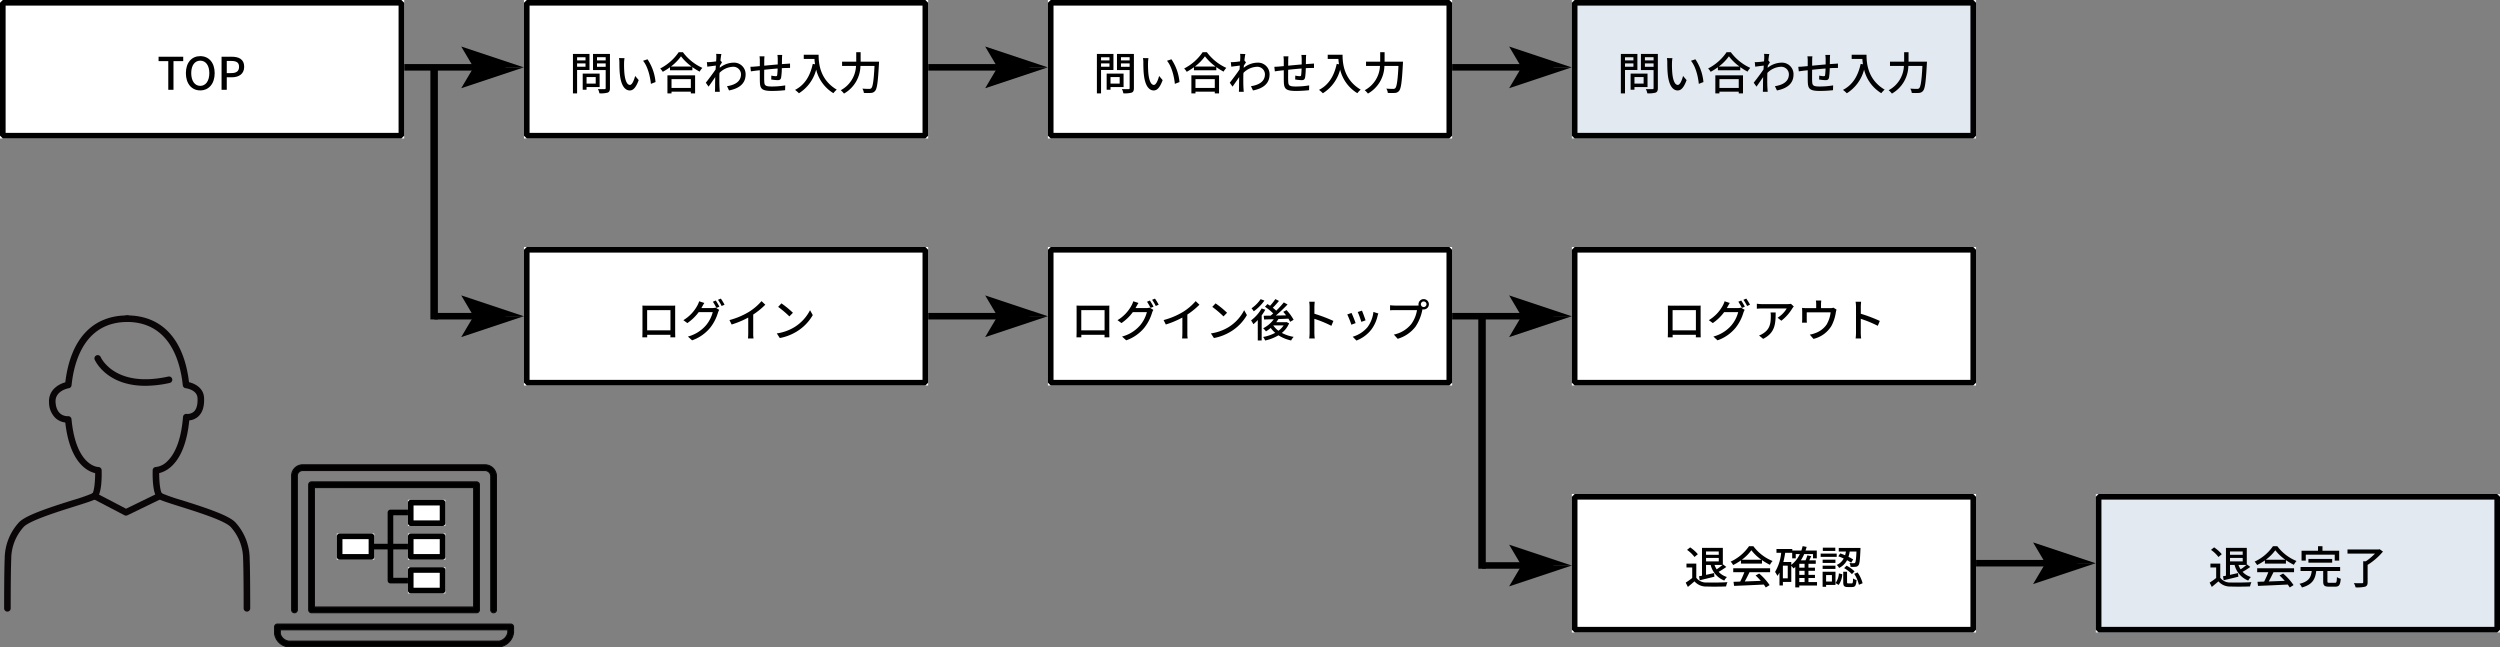<svg xmlns="http://www.w3.org/2000/svg" width="668" height="172.997"><rect width="100%" height="100%" fill="#808080" stroke="none"/><g data-name="グループ 3624"><path d="M78.689 163.722a.76.76 0 00.76-.76V127.24a1.44 1.44 0 011.353-1.521 1.555 1.555 0 01.167 0h48.645a1.547 1.547 0 011.524 1.571v35.676a.76.76 0 001.521 0v-35.591a3.077 3.077 0 00-2.973-3.175H80.974a2.939 2.939 0 00-3.038 2.838v35.924a.76.76 0 00.753.76zm4.561-34.962a.76.76 0 00-.76.76v33.442a.76.76 0 00.76.76h44.086a.761.761 0 00.761-.76V129.52a.761.761 0 00-.761-.76zm43.313 33.442H84.008v-31.924h42.555zm9.89 4.551H74.13a.76.76 0 00-.76.76v1.8a4.1 4.1 0 003.8 3.534h56.244a4.374 4.374 0 003.8-3.8v-1.518a.761.761 0 00-.747-.774zm-.761 2.281a2.972 2.972 0 01-2.28 2.28H77.171a2.667 2.667 0 01-2.281-2.006v-1.025h60.8z"/><path data-name="パス 33928" d="M77.17 172.997a4.274 4.274 0 01-3.949-3.664v-1.806a.916.916 0 01.911-.925h62.346a.912.912 0 01.888.926v1.516a4.523 4.523 0 01-3.933 3.949zm-3.04-6.094a.611.611 0 00-.61.61v1.8a3.967 3.967 0 003.66 3.385h56.234a4.216 4.216 0 003.653-3.669v-1.5a.607.607 0 00-.171-.437.6.6 0 00-.428-.186l-.012-.151v.15zm3.04 4.562a2.835 2.835 0 01-2.426-2.12v-1.062a.15.15 0 01.15-.15h60.8a.15.15 0 01.15.15v.751a.15.15 0 010 .031 3.131 3.131 0 01-2.395 2.4zm-2.13-3.032v.875a2.526 2.526 0 002.148 1.857h56.226a2.826 2.826 0 002.13-2.147v-.584zm60.653.6zm-3.8-5.156a.914.914 0 01-.91-.912V127.29a1.4 1.4 0 00-1.376-1.42H80.965a1.165 1.165 0 00-.156 0 1.289 1.289 0 00-1.214 1.361v35.731a.912.912 0 01-.911.911.912.912 0 01-.908-.911V127.03a3.064 3.064 0 01.978-2.151 3.124 3.124 0 012.214-.83h48.712a3.23 3.23 0 013.118 3.33v35.586a.912.912 0 01-.905.913zm-2.28-38.309a1.7 1.7 0 011.674 1.723v35.674a.61.61 0 101.219 0v-35.59a2.924 2.924 0 00-2.827-3.025l-.063-.151v.15H80.872a2.788 2.788 0 00-2.789 2.695v35.92a.609.609 0 101.218 0v-35.725a1.589 1.589 0 011.494-1.669 1.165 1.165 0 01.187 0zm-2.277 38.3H83.25a.912.912 0 01-.911-.911V129.52a.912.912 0 01.911-.911h44.086a.912.912 0 01.911.911v33.442a.912.912 0 01-.911.911zM83.25 128.905a.61.61 0 00-.61.61v33.447a.61.61 0 00.61.61h44.086a.611.611 0 00.611-.61V129.52a.611.611 0 00-.611-.61zm43.313 33.442H84.008a.15.15 0 01-.15-.15v-31.919a.15.15 0 01.15-.15h42.555a.15.15 0 01.15.15v31.924a.15.15 0 01-.15.15zm-42.4-.3h42.251v-31.618H84.161z" fill="#0a0607"/><g data-name="グループ 3752" stroke="#000" stroke-width="1.5"><g data-name="長方形 2160" fill="#fff" stroke-linecap="round" stroke-linejoin="round"><path d="M90 142.551h10v7H90z" stroke="none"/><path fill="none" d="M90.75 143.301h8.5v5.5h-8.5z"/></g><g data-name="長方形 2161" fill="#fff" stroke-linecap="round" stroke-linejoin="round"><path d="M109 133.551h10v7h-10z" stroke="none"/><path fill="none" d="M109.75 134.301h8.5v5.5h-8.5z"/></g><g data-name="長方形 2162" fill="#fff" stroke-linecap="round" stroke-linejoin="round"><path d="M109 142.551h10v7h-10z" stroke="none"/><path fill="none" d="M109.75 143.301h8.5v5.5h-8.5z"/></g><g data-name="長方形 2163" fill="#fff" stroke-linecap="round" stroke-linejoin="round"><path d="M109 151.551h10v7h-10z" stroke="none"/><path fill="none" d="M109.75 152.301h8.5v5.5h-8.5z"/></g><path data-name="パス 34205" d="M99.655 146.049h9.346" fill="none"/><path data-name="パス 34206" d="M109.001 136.927h-4.673v18.209h4.673" fill="none" stroke-linejoin="round"/></g></g><g data-name="グループ 3750"><g data-name="グループ 3687"><g data-name="グループ 3686"><g data-name="グループ 3298" fill="#0a0607"><path data-name="パス 34079" d="M65.976 163.42a.874.874 0 01-.874-.875c0-.1.009-9.745-.145-13.137a12.788 12.788 0 00-3.276-8.558c-1.473-1.691-8.777-3.994-13.611-5.517-3.962-1.249-5.4-1.726-5.913-2.166-1.377-1.169-1.412-5.656-1.363-7.53a.876.876 0 01.875-.852 5.1 5.1 0 003.142-1.647c1.559-1.532 3.536-4.811 4.091-11.74a.876.876 0 011-.8 2.6 2.6 0 001.907-.616c.723-.672 1.058-1.926.968-3.626-.118-2.257-3.133-2.622-3.163-2.626a.874.874 0 01-.773-.779c-.654-6.323-3.466-16.928-14.951-16.928a.875.875 0 010-1.75c9.355 0 15.238 6.329 16.618 17.843 1.619.386 3.881 1.572 4.017 4.148.12 2.284-.4 3.974-1.55 5.023a4.177 4.177 0 01-2.4 1.044c-1.119 11.315-6.02 13.616-8.04 14.082 0 2.592.324 5.027.755 5.417a48.64 48.64 0 005.306 1.83c6.9 2.173 12.744 4.129 14.4 6.027a14.492 14.492 0 013.714 9.675c.155 3.4.146 12.783.146 13.18a.876.876 0 01-.88.878z"/><path data-name="パス 34080" d="M1.979 163.42a.875.875 0 01-.875-.874c0-.4-.008-9.784.147-13.218a14.475 14.475 0 013.724-9.648c1.643-1.887 7.488-3.843 14.387-6.016a47.018 47.018 0 005.321-1.842c.419-.379.746-2.814.742-5.4-1.987-.458-6.761-2.688-7.984-13.52a4.867 4.867 0 01-2.533-1.121 5.791 5.791 0 01-1.807-4.195c-.208-3.321 2.463-4.913 4.347-5.434 1.375-11.53 7.26-17.87 16.622-17.87a.875.875 0 010 1.75c-11.486 0-14.3 10.605-14.952 16.928a.871.871 0 01-.73.773c-.15.026-3.733.664-3.541 3.743.239 3.806 3.012 3.75 3.327 3.723a.892.892 0 01.932.791c1.181 12.515 6.948 12.794 7.193 12.8a.883.883 0 01.865.852c.049 1.874.015 6.361-1.362 7.53-.518.44-1.951.917-5.914 2.166-4.834 1.523-12.139 3.826-13.6 5.506a12.776 12.776 0 00-3.285 8.531c-.154 3.431-.146 13.078-.146 13.175a.874.874 0 01-.874.875z"/></g></g></g><path data-name="パス 34120" d="M38.841 103.087c-10.373 0-13.411-6.688-13.556-7.024a.875.875 0 011.6-.7c.151.344 3.9 8.373 18.089 5.251a.875.875 0 11.377 1.709 30.39 30.39 0 01-6.51.764z" fill="#0a0607"/></g><path data-name="パス 34121" d="M33.659 137.777a.868.868 0 01-.406-.1l-8.423-4.4a.875.875 0 01.811-1.551l8.032 4.2 8.667-4.21a.875.875 0 01.764 1.575l-9.064 4.4a.864.864 0 01-.381.086z" fill="#0a0607"/><g data-name="グループ 3654"><path data-name="パス 9358-2" d="M123.239 12.43L140 18.017h-13.452z"/><path data-name="パス 9359-2" d="M123.239 23.572L140 17.985h-13.452z"/><path data-name="パス 34030" d="M134.989 18.86H92.126c-.07 0-.126-.391-.126-.875s.056-.875.126-.875h42.864c.069 0 .126.392.126.875s-.057.875-.127.875z"/></g><g data-name="グループ 3753"><g data-name="ARROW-2"><path data-name="パス 9358-2" d="M263.239 12.43L280 18.017h-13.452z"/><path data-name="パス 9359-2" d="M263.239 23.572L280 17.985h-13.452z"/></g><path data-name="パス 34030" d="M274.989 18.86h-42.863c-.07 0-.126-.391-.126-.875s.056-.875.126-.875h42.864c.069 0 .126.392.126.875s-.057.875-.127.875z"/></g><g data-name="グループ 3755"><g data-name="ARROW-2"><path data-name="パス 9358-2" d="M263.239 78.929L280 84.516h-13.452z"/><path data-name="パス 9359-2" d="M263.239 90.071L280 84.484h-13.452z"/></g><path data-name="パス 34030" d="M274.989 85.359h-42.863c-.07 0-.126-.391-.126-.875s.056-.875.126-.875h42.864c.069 0 .126.392.126.875s-.057.875-.127.875z"/></g><g data-name="グループ 3754"><g data-name="ARROW-2"><path data-name="パス 9358-2" d="M403.239 12.43L420 18.017h-13.452z"/><path data-name="パス 9359-2" d="M403.239 23.572L420 17.985h-13.452z"/></g><path data-name="パス 34030" d="M414.989 18.86h-42.863c-.07 0-.126-.391-.126-.875s.056-.875.126-.875h42.864c.069 0 .126.392.126.875s-.057.875-.127.875z"/></g><g data-name="グループ 3756"><g data-name="ARROW-2"><path data-name="パス 9358-2" d="M403.239 78.929L420 84.516h-13.452z"/><path data-name="パス 9359-2" d="M403.239 90.071L420 84.484h-13.452z"/></g><path data-name="パス 34030" d="M414.989 85.359h-42.863c-.07 0-.126-.391-.126-.875s.056-.875.126-.875h42.864c.069 0 .126.392.126.875s-.057.875-.127.875z"/></g><g data-name="グループ 3757"><g data-name="ARROW-2"><path data-name="パス 9358-2" d="M543.239 144.93L560 150.517h-13.452z"/><path data-name="パス 9359-2" d="M543.239 156.072L560 150.485h-13.452z"/></g><path data-name="パス 34030" d="M554.989 151.36h-42.863c-.07 0-.126-.391-.126-.875s.056-.875.126-.875h42.864c.069 0 .126.392.126.875s-.057.875-.127.875z"/></g><g data-name="長方形 2164" fill="#fff" stroke="#000" stroke-linejoin="bevel" stroke-width="1.5"><path d="M0 0h108v37H0z" stroke="none"/><path fill="none" d="M.75.75h106.5v35.5H.75z"/></g><g data-name="長方形 2165" fill="#fff" stroke="#000" stroke-linejoin="bevel" stroke-width="1.5"><path d="M140 0h108v37H140z" stroke="none"/><path fill="none" d="M140.75.75h106.5v35.5h-106.5z"/></g><g data-name="長方形 2168" fill="#fff" stroke="#000" stroke-linejoin="bevel" stroke-width="1.5"><path d="M140 66h108v37H140z" stroke="none"/><path fill="none" d="M140.75 66.75h106.5v35.5h-106.5z"/></g><g data-name="長方形 2166" fill="#fff" stroke="#000" stroke-linejoin="bevel" stroke-width="1.5"><path d="M280 0h108v37H280z" stroke="none"/><path fill="none" d="M280.75.75h106.5v35.5h-106.5z"/></g><g data-name="長方形 2169" fill="#fff" stroke="#000" stroke-linejoin="bevel" stroke-width="1.5"><path d="M280 66h108v37H280z" stroke="none"/><path fill="none" d="M280.75 66.75h106.5v35.5h-106.5z"/></g><g data-name="長方形 2172" fill="#fff" stroke="#000" stroke-linejoin="bevel" stroke-width="1.5"><path d="M420 132h108v37H420z" stroke="none"/><path fill="none" d="M420.75 132.75h106.5v35.5h-106.5z"/></g><g data-name="長方形 2167" fill="#e2e9f0" stroke="#000" stroke-linejoin="bevel" stroke-width="1.5"><path d="M420 0h108v37H420z" stroke="none"/><path fill="none" d="M420.75.75h106.5v35.5h-106.5z"/></g><g data-name="長方形 2170" fill="#fff" stroke="#000" stroke-linejoin="bevel" stroke-width="1.5"><path d="M420 66h108v37H420z" stroke="none"/><path fill="none" d="M420.75 66.75h106.5v35.5h-106.5z"/></g><g data-name="長方形 2173" fill="#e2e9f0" stroke="#000" stroke-linejoin="bevel" stroke-width="1.5"><path d="M560 132h108v37H560z" stroke="none"/><path fill="none" d="M560.75 132.75h106.5v35.5h-106.5z"/></g><path data-name="パス 34344" d="M44.964 24h1.392v-7.668h2.6v-1.176h-6.584v1.176h2.592zm8.544.156c2.268 0 3.852-1.764 3.852-4.608S55.776 15 53.508 15s-3.84 1.7-3.84 4.548 1.572 4.608 3.84 4.608zm0-1.212c-1.464 0-2.412-1.332-2.412-3.4s.948-3.336 2.412-3.336 2.424 1.26 2.424 3.336-.96 3.4-2.424 3.4zM59.2 24h1.392v-3.348h1.328c1.92 0 3.324-.888 3.324-2.82 0-1.992-1.4-2.676-3.372-2.676H59.2zm1.392-4.464v-3.252h1.148c1.4 0 2.136.384 2.136 1.548s-.672 1.7-2.088 1.7z"/><path data-name="パス 34345" d="M156.452 15.3v.84H154.2v-.84zm-2.252 2.532v-.9h2.252v.9zm3.312.876v-4.3h-4.42v10.54h1.108v-6.24zm1.664 1.892v1.74h-2.448V20.6zm1.044 2.668v-3.6h-4.52v4.3h1.028v-.7zm-.7-5.424v-.912h2.32v.912zm2.32-2.556v.852h-2.316v-.852zm1.14-.876h-4.524v4.308h3.384v4.8c0 .216-.06.288-.288.3s-1.02.012-1.776-.02a3.877 3.877 0 01.384 1.136 6.9 6.9 0 002.232-.192c.432-.192.588-.54.588-1.212zm3.888 1.128l-1.468-.024a6.139 6.139 0 01.1 1.128c0 .72.012 2.16.132 3.216.324 3.156 1.44 4.308 2.652 4.308.876 0 1.62-.708 2.376-2.76l-.948-1.116c-.276 1.092-.8 2.4-1.4 2.4-.8 0-1.3-1.272-1.476-3.156a26.867 26.867 0 01-.084-2.7 9.823 9.823 0 01.116-1.296zm6.144.3l-1.188.4c1.212 1.44 1.9 4.1 2.1 6.168l1.236-.48a13.071 13.071 0 00-2.148-6.088zm11.58 5.3v2.36h-5.16v-2.356zm-6.252 3.82h1.092v-.468h5.16v.468h1.14v-4.824h-7.392zm.924-7.176a12.836 12.836 0 002.7-2.736 13.736 13.736 0 002.836 2.736zm2.076-3.828a13.3 13.3 0 01-4.932 4.344 4.289 4.289 0 01.684.888 16.348 16.348 0 001.932-1.224v.816H185v-.852a15.63 15.63 0 001.944 1.212 4.954 4.954 0 01.732-1 13.309 13.309 0 01-5.2-4.188zm10.068 1.4c0 .132-.024.528-.06 1.044-.576.084-1.2.156-1.572.18a7.632 7.632 0 01-.9.012L189 17.82c.72-.1 1.716-.228 2.28-.3l-.072 1.032c-.648.984-1.944 2.712-2.616 3.552l.744 1.044c.5-.7 1.212-1.728 1.776-2.556-.036 1.332-.036 2.016-.048 3.144 0 .192-.024.576-.036.792h1.3c-.024-.252-.048-.6-.06-.816-.072-1.092-.06-1.944-.06-2.988 0-.384.012-.8.036-1.248a5.367 5.367 0 013.588-1.632 2.035 2.035 0 012.16 1.992c.012 1.98-1.668 2.88-3.732 3.192l.54 1.14c2.784-.54 4.44-1.884 4.428-4.308a3.084 3.084 0 00-3.216-3.12 6.046 6.046 0 00-3.7 1.38c.012-.192.036-.4.048-.588.192-.3.42-.648.564-.864l-.408-.5h-.012c.084-.78.18-1.416.252-1.728l-1.4-.048a6.675 6.675 0 01.052.968zm17.6-.684h-1.28a7.928 7.928 0 01.084.984v1.56c-1.2.108-2.508.228-3.612.336.012-.576.012-1.08.012-1.416a9.48 9.48 0 01.06-1.092h-1.332a7.129 7.129 0 01.084 1.156v1.464c-.5.048-.9.084-1.164.108-.5.048-1 .072-1.356.072l.132 1.224a70.96 70.96 0 011.308-.18c.264-.036.636-.072 1.08-.12 0 1.152 0 2.388.012 2.9.048 1.984.364 2.632 3.276 2.632a33.778 33.778 0 003.468-.2l.036-1.284a22.4 22.4 0 01-3.576.3c-1.956 0-2-.384-2.04-1.62-.024-.492-.012-1.68 0-2.856 1.116-.12 2.424-.24 3.588-.336a17.1 17.1 0 01-.12 1.74c-.024.264-.144.312-.42.312a6.991 6.991 0 01-1.148-.156l-.028 1.04a14.134 14.134 0 001.68.18c.576 0 .852-.156.972-.732a18.278 18.278 0 00.18-2.472c.444-.024.84-.048 1.152-.048s.84-.024 1.044-.012V16.98c-.312.024-.72.06-1.032.072-.336.024-.732.048-1.14.084.012-.48.012-1 .024-1.512a7.131 7.131 0 01.06-.948zm5.76-.048v1.128h2.856a13.26 13.26 0 00.156 1.428l-.612-.108c-.7 3.252-2.148 5.616-4.728 6.948a8.535 8.535 0 011.032.9 10.583 10.583 0 004.612-6.32 10.181 10.181 0 004.596 6.3 5.638 5.638 0 01.9-.948c-4.572-2.7-4.848-7.152-4.848-9.324zm15.196 1.852v-2.52h-1.176v2.52h-3.78v1.14h3.72a7.7 7.7 0 01-4.08 6.492 4.718 4.718 0 01.864.9 8.686 8.686 0 004.4-7.392h3.756c-.2 3.924-.456 5.568-.864 5.952a.673.673 0 01-.552.18c-.3 0-1.032 0-1.824-.072a2.812 2.812 0 01.4 1.152 14.292 14.292 0 001.908 0 1.46 1.46 0 001.1-.552c.528-.612.756-2.388 1.02-7.248.012-.156.024-.552.024-.552z"/><path data-name="パス 34348" d="M171.644 81.648c.024.312.024.732.024 1.044v5.892c0 .48-.024 1.44-.036 1.548h1.308c-.012-.06-.012-.348-.012-.672h6.216c-.012.336-.012.612-.024.672h1.308c0-.1-.024-1.128-.024-1.548v-5.892c0-.336 0-.708.024-1.032-.4.012-.828.012-1.1.012h-6.516c-.304 0-.688 0-1.168-.024zm1.272 1.224h6.228v5.388h-6.228zm18.336-2.572l-.768.324a14.323 14.323 0 01.948 1.656l.792-.336a17.39 17.39 0 00-.972-1.644zm1.356-.516l-.768.324a12.044 12.044 0 01.984 1.656l.776-.344a14.185 14.185 0 00-.992-1.632zm-4.408 1.168l-1.388-.452a5.622 5.622 0 01-.444 1.08 10.264 10.264 0 01-3.768 3.968l1.056.78a12.432 12.432 0 003.036-2.928h3.756a9.011 9.011 0 01-1.824 3.54 9.6 9.6 0 01-4.812 2.988l1.116 1.008a10.909 10.909 0 004.8-3.324 11.877 11.877 0 002.112-4.08 4.107 4.107 0 01.336-.732l-.984-.6a3.2 3.2 0 01-.9.12H187.4c.072-.108.12-.2.18-.312.132-.24.384-.696.62-1.056zm6.712 4.572l.588 1.188a24.552 24.552 0 004.428-1.86v4.176a13.905 13.905 0 01-.072 1.416h1.488a9.024 9.024 0 01-.084-1.416v-4.98a20.243 20.243 0 003.228-2.628l-1.008-.96a14.813 14.813 0 01-3.336 2.856 19.816 19.816 0 01-5.232 2.208zM208.8 81.06l-.88.94a26.028 26.028 0 013 2.544l.948-.972a25.181 25.181 0 00-3.068-2.512zm-1.24 8.028l.8 1.236a13.231 13.231 0 004.6-1.788 12.269 12.269 0 004.212-4.344l-.732-1.308a11.425 11.425 0 01-4.164 4.524 12.469 12.469 0 01-4.716 1.68z"/><path data-name="パス 34346" d="M296.452 15.3v.84H294.2v-.84zm-2.252 2.532v-.9h2.252v.9zm3.312.876v-4.3h-4.42v10.54h1.108v-6.24zm1.664 1.892v1.74h-2.448V20.6zm1.044 2.668v-3.6h-4.52v4.3h1.028v-.7zm-.7-5.424v-.912h2.32v.912zm2.32-2.556v.852h-2.316v-.852zm1.14-.876h-4.524v4.308h3.384v4.8c0 .216-.06.288-.288.3s-1.02.012-1.776-.02a3.877 3.877 0 01.384 1.136 6.9 6.9 0 002.232-.192c.432-.192.588-.54.588-1.212zm3.888 1.128l-1.468-.024a6.139 6.139 0 01.1 1.128c0 .72.012 2.16.132 3.216.324 3.156 1.44 4.308 2.652 4.308.876 0 1.62-.708 2.376-2.76l-.948-1.116c-.276 1.092-.8 2.4-1.4 2.4-.8 0-1.3-1.272-1.476-3.156a26.867 26.867 0 01-.084-2.7 9.823 9.823 0 01.116-1.296zm6.144.3l-1.188.4c1.212 1.44 1.9 4.1 2.1 6.168l1.236-.48a13.071 13.071 0 00-2.148-6.088zm11.58 5.3v2.36h-5.16v-2.356zm-6.252 3.82h1.092v-.468h5.16v.468h1.14v-4.824h-7.392zm.924-7.176a12.836 12.836 0 002.7-2.736 13.736 13.736 0 002.836 2.736zm2.076-3.828a13.3 13.3 0 01-4.932 4.344 4.289 4.289 0 01.684.888 16.348 16.348 0 001.932-1.224v.816H325v-.852a15.63 15.63 0 001.944 1.212 4.954 4.954 0 01.732-1 13.309 13.309 0 01-5.2-4.188zm10.068 1.4c0 .132-.024.528-.06 1.044-.576.084-1.2.156-1.572.18a7.632 7.632 0 01-.9.012L329 17.82c.72-.1 1.716-.228 2.28-.3l-.072 1.032c-.648.984-1.944 2.712-2.616 3.552l.744 1.044c.5-.7 1.212-1.728 1.776-2.556-.036 1.332-.036 2.016-.048 3.144 0 .192-.024.576-.036.792h1.3c-.024-.252-.048-.6-.06-.816-.072-1.092-.06-1.944-.06-2.988 0-.384.012-.8.036-1.248a5.367 5.367 0 013.588-1.632 2.035 2.035 0 012.16 1.992c.012 1.98-1.668 2.88-3.732 3.192l.54 1.14c2.784-.54 4.44-1.884 4.428-4.308a3.084 3.084 0 00-3.216-3.12 6.046 6.046 0 00-3.7 1.38c.012-.192.036-.4.048-.588.192-.3.42-.648.564-.864l-.408-.5h-.012c.084-.78.18-1.416.252-1.728l-1.4-.048a6.675 6.675 0 01.052.968zm17.6-.684h-1.28a7.928 7.928 0 01.084.984v1.56c-1.2.108-2.508.228-3.612.336.012-.576.012-1.08.012-1.416a9.48 9.48 0 01.06-1.092h-1.332a7.129 7.129 0 01.084 1.156v1.464c-.5.048-.9.084-1.164.108-.5.048-1 .072-1.356.072l.132 1.224a70.96 70.96 0 011.308-.18c.264-.036.636-.072 1.08-.12 0 1.152 0 2.388.012 2.9.048 1.984.364 2.632 3.276 2.632a33.778 33.778 0 003.468-.2l.036-1.284a22.4 22.4 0 01-3.576.3c-1.956 0-2-.384-2.04-1.62-.024-.492-.012-1.68 0-2.856 1.116-.12 2.424-.24 3.588-.336a17.1 17.1 0 01-.12 1.74c-.024.264-.144.312-.42.312a6.991 6.991 0 01-1.148-.156l-.028 1.04a14.134 14.134 0 001.68.18c.576 0 .852-.156.972-.732a18.278 18.278 0 00.18-2.472c.444-.024.84-.048 1.152-.048s.84-.024 1.044-.012V16.98c-.312.024-.72.06-1.032.072-.336.024-.732.048-1.14.084.012-.48.012-1 .024-1.512a7.131 7.131 0 01.06-.948zm5.76-.048v1.128h2.856a13.26 13.26 0 00.156 1.428l-.612-.108c-.7 3.252-2.148 5.616-4.728 6.948a8.535 8.535 0 011.032.9 10.583 10.583 0 004.612-6.32 10.181 10.181 0 004.596 6.3 5.638 5.638 0 01.9-.948c-4.572-2.7-4.848-7.152-4.848-9.324zm15.196 1.852v-2.52h-1.176v2.52h-3.78v1.14h3.72a7.7 7.7 0 01-4.08 6.492 4.718 4.718 0 01.864.9 8.686 8.686 0 004.4-7.392h3.756c-.2 3.924-.456 5.568-.864 5.952a.673.673 0 01-.552.18c-.3 0-1.032 0-1.824-.072a2.812 2.812 0 01.4 1.152 14.292 14.292 0 001.908 0 1.46 1.46 0 001.1-.552c.528-.612.756-2.388 1.02-7.248.012-.156.024-.552.024-.552z"/><path data-name="パス 34349" d="M287.644 81.648c.024.312.024.732.024 1.044v5.892c0 .48-.024 1.44-.036 1.548h1.308c-.012-.06-.012-.348-.012-.672h6.216c-.012.336-.012.612-.024.672h1.308c0-.1-.024-1.128-.024-1.548v-5.892c0-.336 0-.708.024-1.032-.4.012-.828.012-1.1.012h-6.516c-.304 0-.688 0-1.168-.024zm1.272 1.224h6.228v5.388h-6.228zm18.336-2.572l-.768.324a14.323 14.323 0 01.948 1.656l.792-.336a17.389 17.389 0 00-.972-1.644zm1.356-.516l-.768.324a12.044 12.044 0 01.984 1.656l.78-.348a14.185 14.185 0 00-.996-1.628zm-4.4 1.164l-1.396-.448a5.622 5.622 0 01-.444 1.08 10.264 10.264 0 01-3.768 3.968l1.056.78a12.432 12.432 0 003.036-2.928h3.756a9.011 9.011 0 01-1.824 3.54 9.6 9.6 0 01-4.812 2.988l1.116 1.008a10.909 10.909 0 004.8-3.324 11.877 11.877 0 002.112-4.08 4.107 4.107 0 01.336-.732l-.984-.6a3.2 3.2 0 01-.9.12H303.4c.072-.108.12-.2.18-.312.132-.24.384-.696.62-1.056zm6.708 4.572l.588 1.188a24.552 24.552 0 004.428-1.86v4.18a13.905 13.905 0 01-.076 1.416h1.488a9.024 9.024 0 01-.084-1.416v-4.98a20.243 20.243 0 003.228-2.628l-1.008-.96a14.813 14.813 0 01-3.336 2.856 19.816 19.816 0 01-5.232 2.208zm13.884-4.46l-.88.94a26.028 26.028 0 013 2.544l.948-.972a25.181 25.181 0 00-3.068-2.512zm-1.24 8.028l.8 1.236a13.231 13.231 0 004.6-1.788 12.269 12.269 0 004.212-4.344l-.732-1.308a11.425 11.425 0 01-4.164 4.524 12.469 12.469 0 01-4.716 1.68zm13.284-9.156a9.435 9.435 0 01-2.436 2.448 6.36 6.36 0 01.6.8 12.409 12.409 0 002.844-2.864zm.264 2.484a10.5 10.5 0 01-2.82 3.192 8.491 8.491 0 01.612 1.02 10.124 10.124 0 001.176-1.116v5.46h1.044v-6.708a13.838 13.838 0 00.972-1.5zm3.156 4.536h2.712a5.365 5.365 0 01-1.376 1.428 5.95 5.95 0 01-1.36-1.392zm3.5-.888l-.188.036h-2.568a9.808 9.808 0 00.592-.852 157 157 0 002.664-.1 7.994 7.994 0 01.468.84l.924-.54a12.215 12.215 0 00-1.9-2.592l-.876.468c.252.288.516.6.768.936-.936.024-1.86.036-2.736.048a38.576 38.576 0 003.12-2.952l-1-.552A23.731 23.731 0 01341 83.016a9 9 0 00-.912-.78c.528-.516 1.128-1.2 1.656-1.824l-.972-.5a14.05 14.05 0 01-1.408 1.788c-.24-.168-.48-.312-.7-.456l-.664.716a14.044 14.044 0 012.2 1.788c-.228.2-.468.408-.684.588-.7.012-1.32.024-1.848.024l.1 1.008c.744-.024 1.632-.048 2.592-.068a8.058 8.058 0 01-2.844 2.42 4.342 4.342 0 01.744.828 8.992 8.992 0 001.272-.924 7.3 7.3 0 001.2 1.308 10.589 10.589 0 01-3.232 1.104 3.529 3.529 0 01.54.948 11.742 11.742 0 003.568-1.392 10.043 10.043 0 003.384 1.38 4.454 4.454 0 01.672-.96 10.511 10.511 0 01-3.156-1.056 6.43 6.43 0 001.944-2.58zm6.16 2.836a12.562 12.562 0 01-.1 1.536h1.476a14.06 14.06 0 01-.1-1.536v-3.712a31.421 31.421 0 014.544 1.872l.54-1.308a40.676 40.676 0 00-5.076-1.92V81.96c0-.42.048-.948.084-1.344h-1.476a8.687 8.687 0 01.108 1.344zm13.992-5.9l-1.128.372a21.947 21.947 0 01.96 2.628l1.128-.4c-.156-.532-.744-2.1-.96-2.608zm4.38.768l-1.32-.42a8.329 8.329 0 01-1.6 4.1 8.178 8.178 0 01-3.932 2.528l1 1.02a9.3 9.3 0 003.948-2.9 9.619 9.619 0 001.68-3.624c.044-.196.116-.412.228-.712zm-7.176-.152l-1.128.408a24.508 24.508 0 011.092 2.736l1.14-.42c-.224-.66-.824-2.172-1.104-2.724zm18.54-2.316a.758.758 0 01.744-.756.769.769 0 01.756.756.758.758 0 01-.756.744.748.748 0 01-.744-.744zm-.636 0a1.49 1.49 0 00.036.324 4.074 4.074 0 01-.516.024h-5.82c-.4 0-.96-.048-1.3-.084v1.344c.312-.024.792-.048 1.3-.048h5.9a8.7 8.7 0 01-1.5 3.684 8.052 8.052 0 01-4.688 2.856l1.032 1.128a9.333 9.333 0 004.764-3.252 12.225 12.225 0 001.8-4.4c.012-.072.036-.156.048-.228a1.489 1.489 0 00.324.036A1.383 1.383 0 00381.8 81.3a1.391 1.391 0 00-1.4-1.38 1.38 1.38 0 00-1.376 1.38z"/><path data-name="パス 34351" d="M459.252 147.348v.888h-3.4v-.888zm1.008 3.6a16.537 16.537 0 01-1.56 1.176 5.67 5.67 0 01-.588-1.176zm-4.404-.948v-.924h3.4V150zm-1.68 5.04c1.1-.264 2.544-.6 3.912-.948l-.088-.972c-.732.168-1.464.336-2.148.48v-2.652h1.236a6.018 6.018 0 003.64 4.176 4.248 4.248 0 01.708-.948 4.965 4.965 0 01-2.22-1.38 19.518 19.518 0 002.052-1.308l-.864-.672-.06.048v-4.476h-5.568v7.44c-.288.06-.552.108-.792.156zm-.516-6.96a9.711 9.711 0 00-2.052-1.824l-.828.672a8.682 8.682 0 011.992 1.9zm-.408 2.508h-2.628v1.032h1.536v2.82a18.089 18.089 0 01-1.74 1.236l.58 1.152c.624-.516 1.2-1 1.764-1.488a4.109 4.109 0 003.308 1.38c1.368.06 3.78.036 5.136-.024a5.083 5.083 0 01.372-1.14c-1.5.1-4.164.132-5.5.084a3.263 3.263 0 01-2.832-1.26zm12.156-1.02a11.653 11.653 0 002.556-2.544 12.016 12.016 0 002.7 2.544zm-.228 1.032h5.62v-.936a15.057 15.057 0 002.12 1.248 5.432 5.432 0 01.708-1.012 12.063 12.063 0 01-5.136-3.96h-1.152a12.136 12.136 0 01-4.908 4.128 4.065 4.065 0 01.66.912 14.768 14.768 0 002.088-1.244zm-2.064 2.292h2.976a20.434 20.434 0 01-1.116 2.508l-1.776.06.144 1.092c2.04-.084 5.088-.216 7.944-.36a8.189 8.189 0 01.528.78l1.02-.636a15.27 15.27 0 00-2.784-3.084l-.96.516a17.493 17.493 0 011.392 1.432c-1.464.06-2.952.12-4.284.168.432-.768.876-1.668 1.272-2.472h5.5v-1.048h-9.852zm17.652 1.548h1.416v1.092h-1.416zm-2.136-4.272h-2.124c.2-.78.36-1.62.492-2.46h1.872v1.476h.948v-1.14h1.1a7.619 7.619 0 01-2.292 2.88zm-.948 4.356h-1.3v-3.384h1.3zm4.5-2.844h-1.416v-1.032h1.416zm0 1.92h-1.416v-1.08h1.416zm3.324 1.932h-2.292v-1.092h1.74v-.84h-1.74v-1.08h1.74v-.84h-1.74v-1.032h1.956v-.936h-1.74c.18-.348.36-.732.528-1.1l-1.032-.232a9.152 9.152 0 01-.492 1.332h-1.248a10.5 10.5 0 00.888-1.668h2.364v1.14h1.008V147.1h-3.012c.108-.312.216-.636.3-.972l-1.068-.2a12.138 12.138 0 01-.348 1.172h-2.42v-.4h-4.228v1.008h1.26a12.227 12.227 0 01-1.632 5.112 8.1 8.1 0 01.624 1.056 6.67 6.67 0 00.552-.9v3.456h.912v-.932h2.244v-4.3a5.537 5.537 0 01.6.684q.234-.18.468-.4v5.464h1.068v-.492h4.74zm5.676-6.888a13.152 13.152 0 011.452.588 3.842 3.842 0 01-1.872 1.728 2.59 2.59 0 01.648.8 4.8 4.8 0 002.124-2.076 9.261 9.261 0 011.092.672l.54-.864a11.28 11.28 0 00-1.26-.708 8.106 8.106 0 00.336-1.416h1.8c-.084 2.016-.2 2.784-.36 2.988a.388.388 0 01-.384.132c-.18 0-.624 0-1.116-.048a2.372 2.372 0 01.288 1.02 9.461 9.461 0 001.344-.012.972.972 0 00.756-.4c.312-.36.42-1.428.54-4.2.012-.132.012-.444.012-.444h-5.808v.96h1.92a9.221 9.221 0 01-.228 1 13.465 13.465 0 00-1.3-.492zm1.572 3.156a9.435 9.435 0 012.076 1.608l.7-.732a8.556 8.556 0 00-2.132-1.524zm-2.364-5.472h-3.336v.872h3.336zm.372 1.584h-4.284v.888h4.284zm-.336 1.632h-3.42v.864h3.42zm-3.42 2.472h3.42v-.876h-3.42zm2.484 1.644v1.728h-1.56v-1.728zm.948-.9H487v4.032h.936v-.5h2.504zm.84 3.54a5.32 5.32 0 00.972-2.868l-.9-.228a4.936 4.936 0 01-.888 2.58zm2.6-.42c-.3 0-.348-.048-.348-.348v-2.76h-1.02v2.772c0 1 .228 1.308 1.2 1.308h1.176c.792 0 1.068-.384 1.176-1.872a2.511 2.511 0 01-.924-.42c-.036 1.164-.084 1.32-.372 1.32zm1.56-2.556a8.928 8.928 0 011.26 2.928l.984-.408a8.548 8.548 0 00-1.332-2.88z"/><path data-name="パス 34347" d="M436.452 15.3v.84H434.2v-.84zm-2.252 2.532v-.9h2.252v.9zm3.312.876v-4.3h-4.42v10.54h1.108v-6.24zm1.664 1.892v1.74h-2.448V20.6zm1.044 2.668v-3.6h-4.52v4.3h1.028v-.7zm-.7-5.424v-.912h2.32v.912zm2.32-2.556v.852h-2.316v-.852zm1.14-.876h-4.524v4.308h3.384v4.8c0 .216-.06.288-.288.3s-1.02.012-1.776-.02a3.877 3.877 0 01.384 1.136 6.9 6.9 0 002.232-.192c.432-.192.588-.54.588-1.212zm3.888 1.128l-1.468-.024a6.139 6.139 0 01.1 1.128c0 .72.012 2.16.132 3.216.324 3.156 1.44 4.308 2.652 4.308.876 0 1.62-.708 2.376-2.76l-.948-1.116c-.276 1.092-.8 2.4-1.4 2.4-.8 0-1.3-1.272-1.476-3.156a26.867 26.867 0 01-.084-2.7 9.823 9.823 0 01.116-1.296zm6.144.3l-1.188.4c1.212 1.44 1.9 4.1 2.1 6.168l1.236-.48a13.071 13.071 0 00-2.148-6.088zm11.58 5.3v2.36h-5.16v-2.356zm-6.252 3.82h1.092v-.468h5.16v.468h1.14v-4.824h-7.392zm.924-7.176a12.836 12.836 0 002.7-2.736 13.736 13.736 0 002.836 2.736zm2.076-3.828a13.3 13.3 0 01-4.932 4.344 4.289 4.289 0 01.684.888 16.348 16.348 0 001.932-1.224v.816H465v-.852a15.63 15.63 0 001.944 1.212 4.954 4.954 0 01.732-1 13.309 13.309 0 01-5.2-4.188zm10.068 1.4c0 .132-.024.528-.06 1.044-.576.084-1.2.156-1.572.18a7.632 7.632 0 01-.9.012L469 17.82c.72-.1 1.716-.228 2.28-.3l-.072 1.032c-.648.984-1.944 2.712-2.616 3.552l.744 1.044c.5-.7 1.212-1.728 1.776-2.556-.036 1.332-.036 2.016-.048 3.144 0 .192-.024.576-.036.792h1.3c-.024-.252-.048-.6-.06-.816-.072-1.092-.06-1.944-.06-2.988 0-.384.012-.8.036-1.248a5.367 5.367 0 013.588-1.632 2.035 2.035 0 012.16 1.992c.012 1.98-1.668 2.88-3.732 3.192l.54 1.14c2.784-.54 4.44-1.884 4.428-4.308a3.084 3.084 0 00-3.216-3.12 6.046 6.046 0 00-3.7 1.38c.012-.192.036-.4.048-.588.192-.3.42-.648.564-.864l-.408-.5h-.012c.084-.78.18-1.416.252-1.728l-1.4-.048a6.675 6.675 0 01.052.968zm17.6-.684h-1.28a7.928 7.928 0 01.084.984v1.56c-1.2.108-2.508.228-3.612.336.012-.576.012-1.08.012-1.416a9.48 9.48 0 01.06-1.092h-1.332a7.129 7.129 0 01.084 1.156v1.464c-.5.048-.9.084-1.164.108-.5.048-1 .072-1.356.072l.132 1.224a70.96 70.96 0 011.308-.18c.264-.036.636-.072 1.08-.12 0 1.152 0 2.388.012 2.9.048 1.984.364 2.632 3.276 2.632a33.778 33.778 0 003.468-.2l.036-1.284a22.4 22.4 0 01-3.576.3c-1.956 0-2-.384-2.04-1.62-.024-.492-.012-1.68 0-2.856 1.116-.12 2.424-.24 3.588-.336a17.1 17.1 0 01-.12 1.74c-.024.264-.144.312-.42.312a6.991 6.991 0 01-1.148-.156l-.028 1.04a14.134 14.134 0 001.68.18c.576 0 .852-.156.972-.732a18.278 18.278 0 00.18-2.472c.444-.024.84-.048 1.152-.048s.84-.024 1.044-.012V16.98c-.312.024-.72.06-1.032.072-.336.024-.732.048-1.14.084.012-.48.012-1 .024-1.512a7.131 7.131 0 01.06-.948zm5.76-.048v1.128h2.856a13.26 13.26 0 00.156 1.428l-.612-.108c-.7 3.252-2.148 5.616-4.728 6.948a8.535 8.535 0 011.032.9 10.583 10.583 0 004.612-6.32 10.181 10.181 0 004.596 6.3 5.638 5.638 0 01.9-.948c-4.572-2.7-4.848-7.152-4.848-9.324zm15.196 1.852v-2.52h-1.176v2.52h-3.78v1.14h3.72a7.7 7.7 0 01-4.08 6.492 4.718 4.718 0 01.864.9 8.686 8.686 0 004.4-7.392h3.756c-.2 3.924-.456 5.568-.864 5.952a.673.673 0 01-.552.18c-.3 0-1.032 0-1.824-.072a2.812 2.812 0 01.4 1.152 14.292 14.292 0 001.908 0 1.46 1.46 0 001.1-.552c.528-.612.756-2.388 1.02-7.248.012-.156.024-.552.024-.552z"/><path data-name="パス 34350" d="M445.644 81.648c.024.312.024.732.024 1.044v5.892c0 .48-.024 1.44-.036 1.548h1.308c-.012-.06-.012-.348-.012-.672h6.216c-.012.34-.012.612-.024.672h1.308c0-.1-.024-1.128-.024-1.548v-5.892c0-.336 0-.708.024-1.032-.4.012-.828.012-1.1.012h-6.52c-.3 0-.684 0-1.164-.024zm1.272 1.224h6.228v5.388h-6.228zm18.336-2.572l-.768.324a14.323 14.323 0 01.948 1.656l.792-.336a17.389 17.389 0 00-.972-1.644zm1.356-.516l-.768.324a12.044 12.044 0 01.984 1.656l.78-.348a14.185 14.185 0 00-.996-1.628zm-4.408 1.168l-1.388-.452a5.622 5.622 0 01-.444 1.08 10.264 10.264 0 01-3.768 3.968l1.056.78a12.432 12.432 0 003.036-2.928h3.756a9.011 9.011 0 01-1.824 3.54 9.6 9.6 0 01-4.812 2.988l1.116 1.008a10.909 10.909 0 004.8-3.324 11.877 11.877 0 002.112-4.08 4.107 4.107 0 01.336-.732l-.984-.6a3.2 3.2 0 01-.9.12H461.4c.072-.108.12-.2.18-.312.132-.24.384-.696.62-1.056zm17.1.936l-.756-.708a6.175 6.175 0 01-1 .084h-6.7a10.754 10.754 0 01-1.416-.108v1.332c.516-.036.936-.072 1.416-.072h6.576a7.346 7.346 0 01-2.448 2.484l1 .8a11.884 11.884 0 002.94-3.312c.088-.14.288-.368.388-.5zm-4.848 1.6h-1.364a5.331 5.331 0 01.072.96c0 1.992-.276 3.5-1.992 4.608a4.556 4.556 0 01-1.152.588l1.1.9c3.16-1.624 3.34-3.928 3.34-7.06zm12.196-3.188H485.2a5.444 5.444 0 01.084 1v1.032h-2.62a11.4 11.4 0 01-1.164-.06 8.933 8.933 0 01.048.972v2.1c0 .264-.024.612-.048.864h1.308a5.508 5.508 0 01-.048-.792v-1.968h6.384a8.326 8.326 0 01-1.1 3.312 6.17 6.17 0 01-3.028 2.256 7.534 7.534 0 01-1.44.4l.984 1.136a7.65 7.65 0 004.812-3.492 11.162 11.162 0 001.152-3.516 4.511 4.511 0 01.2-.816l-.824-.516a2.635 2.635 0 01-.9.12h-2.424V81.3a8.584 8.584 0 01.072-1zm9.276 8.6a12.562 12.562 0 01-.1 1.536h1.476a14.06 14.06 0 01-.1-1.536v-3.712a31.421 31.421 0 014.544 1.872l.54-1.308a40.676 40.676 0 00-5.076-1.92V81.96c0-.42.048-.948.084-1.344h-1.476a8.687 8.687 0 01.108 1.344z"/><path data-name="パス 34352" d="M599.252 147.348v.888h-3.4v-.888zm1.008 3.6a16.537 16.537 0 01-1.56 1.176 5.67 5.67 0 01-.588-1.176zm-4.404-.948v-.924h3.4V150zm-1.68 5.04c1.1-.264 2.544-.6 3.912-.948l-.088-.972c-.732.168-1.464.336-2.148.48v-2.652h1.236a6.018 6.018 0 003.64 4.176 4.248 4.248 0 01.708-.948 4.965 4.965 0 01-2.22-1.38 19.518 19.518 0 002.052-1.308l-.864-.672-.06.048v-4.476h-5.568v7.44c-.288.06-.552.108-.792.156zm-.516-6.96a9.711 9.711 0 00-2.052-1.824l-.828.672a8.682 8.682 0 011.992 1.9zm-.408 2.508h-2.628v1.032h1.536v2.82a18.089 18.089 0 01-1.74 1.236l.58 1.152c.624-.516 1.2-1 1.764-1.488a4.109 4.109 0 003.308 1.38c1.368.06 3.78.036 5.136-.024a5.083 5.083 0 01.372-1.14c-1.5.1-4.164.132-5.5.084a3.263 3.263 0 01-2.832-1.26zm12.156-1.02a11.653 11.653 0 002.556-2.544 12.016 12.016 0 002.7 2.544zm-.228 1.032h5.62v-.936a15.057 15.057 0 002.12 1.248 5.432 5.432 0 01.708-1.012 12.063 12.063 0 01-5.136-3.96h-1.152a12.136 12.136 0 01-4.908 4.128 4.065 4.065 0 01.66.912 14.768 14.768 0 002.088-1.244zm-2.064 2.292h2.976a20.434 20.434 0 01-1.116 2.508l-1.776.06.144 1.092c2.04-.084 5.088-.216 7.944-.36a8.189 8.189 0 01.528.78l1.02-.636a15.27 15.27 0 00-2.784-3.084l-.96.516a17.493 17.493 0 011.392 1.432c-1.464.06-2.952.12-4.284.168.432-.768.876-1.668 1.272-2.472h5.5v-1.048h-9.852zm12.984-4.68h7.74v1.588h1.188v-2.64h-4.464v-1.224h-1.188v1.224h-4.404v2.64h1.128zm7.056 2.136v-1.008h-6.348v1.008zm-.732 5.376c-.456 0-.54-.06-.54-.408v-2.748h3.4V151.5h-10.576v1.068h2.992c-.208 1.656-.736 2.82-3.28 3.42a3.047 3.047 0 01.648.984c2.88-.78 3.564-2.28 3.828-4.4h1.86v2.76c0 1.088.3 1.424 1.524 1.424h1.7c1.02 0 1.332-.444 1.464-2.112a3.532 3.532 0 01-1.02-.432c-.036 1.32-.108 1.512-.54 1.512zm13.416-8.976l-.252.06h-8.34v1.116h7.344a15 15 0 01-2.436 2.052h-.708v5.592c0 .2-.084.264-.336.264-.276.012-1.212.012-2.148-.024a5.027 5.027 0 01.456 1.14 9.439 9.439 0 002.508-.18c.516-.18.7-.5.7-1.188v-4.644a17.442 17.442 0 004.1-3.552z"/><g data-name="グループ 3759"><g data-name="グループ 3758"><g data-name="ARROW-2"><path data-name="パス 9358-2" d="M123.239 78.927L140 84.514h-13.452z"/><path data-name="パス 9359-2" d="M123.239 90.069L140 84.482h-13.452z"/></g><path data-name="パス 34030" d="M135.059 85.357h-19a6.89 6.89 0 010-1.75h19a6.89 6.89 0 010 1.75z"/></g><path data-name="パス 34207" d="M116 85.352V17.887" fill="none" stroke="#000" stroke-width="2"/></g><g data-name="グループ 3760"><g data-name="グループ 3758"><g data-name="ARROW-2"><path data-name="パス 9358-2" d="M403.239 145.54L420 151.127h-13.452z"/><path data-name="パス 9359-2" d="M403.239 156.682L420 151.095h-13.452z"/></g><path data-name="パス 34030" d="M415.059 151.97h-19a6.89 6.89 0 010-1.75h19a6.89 6.89 0 010 1.75z"/></g><path data-name="パス 34207" d="M396 151.965V84.5" fill="none" stroke="#000" stroke-width="2"/></g></svg>
